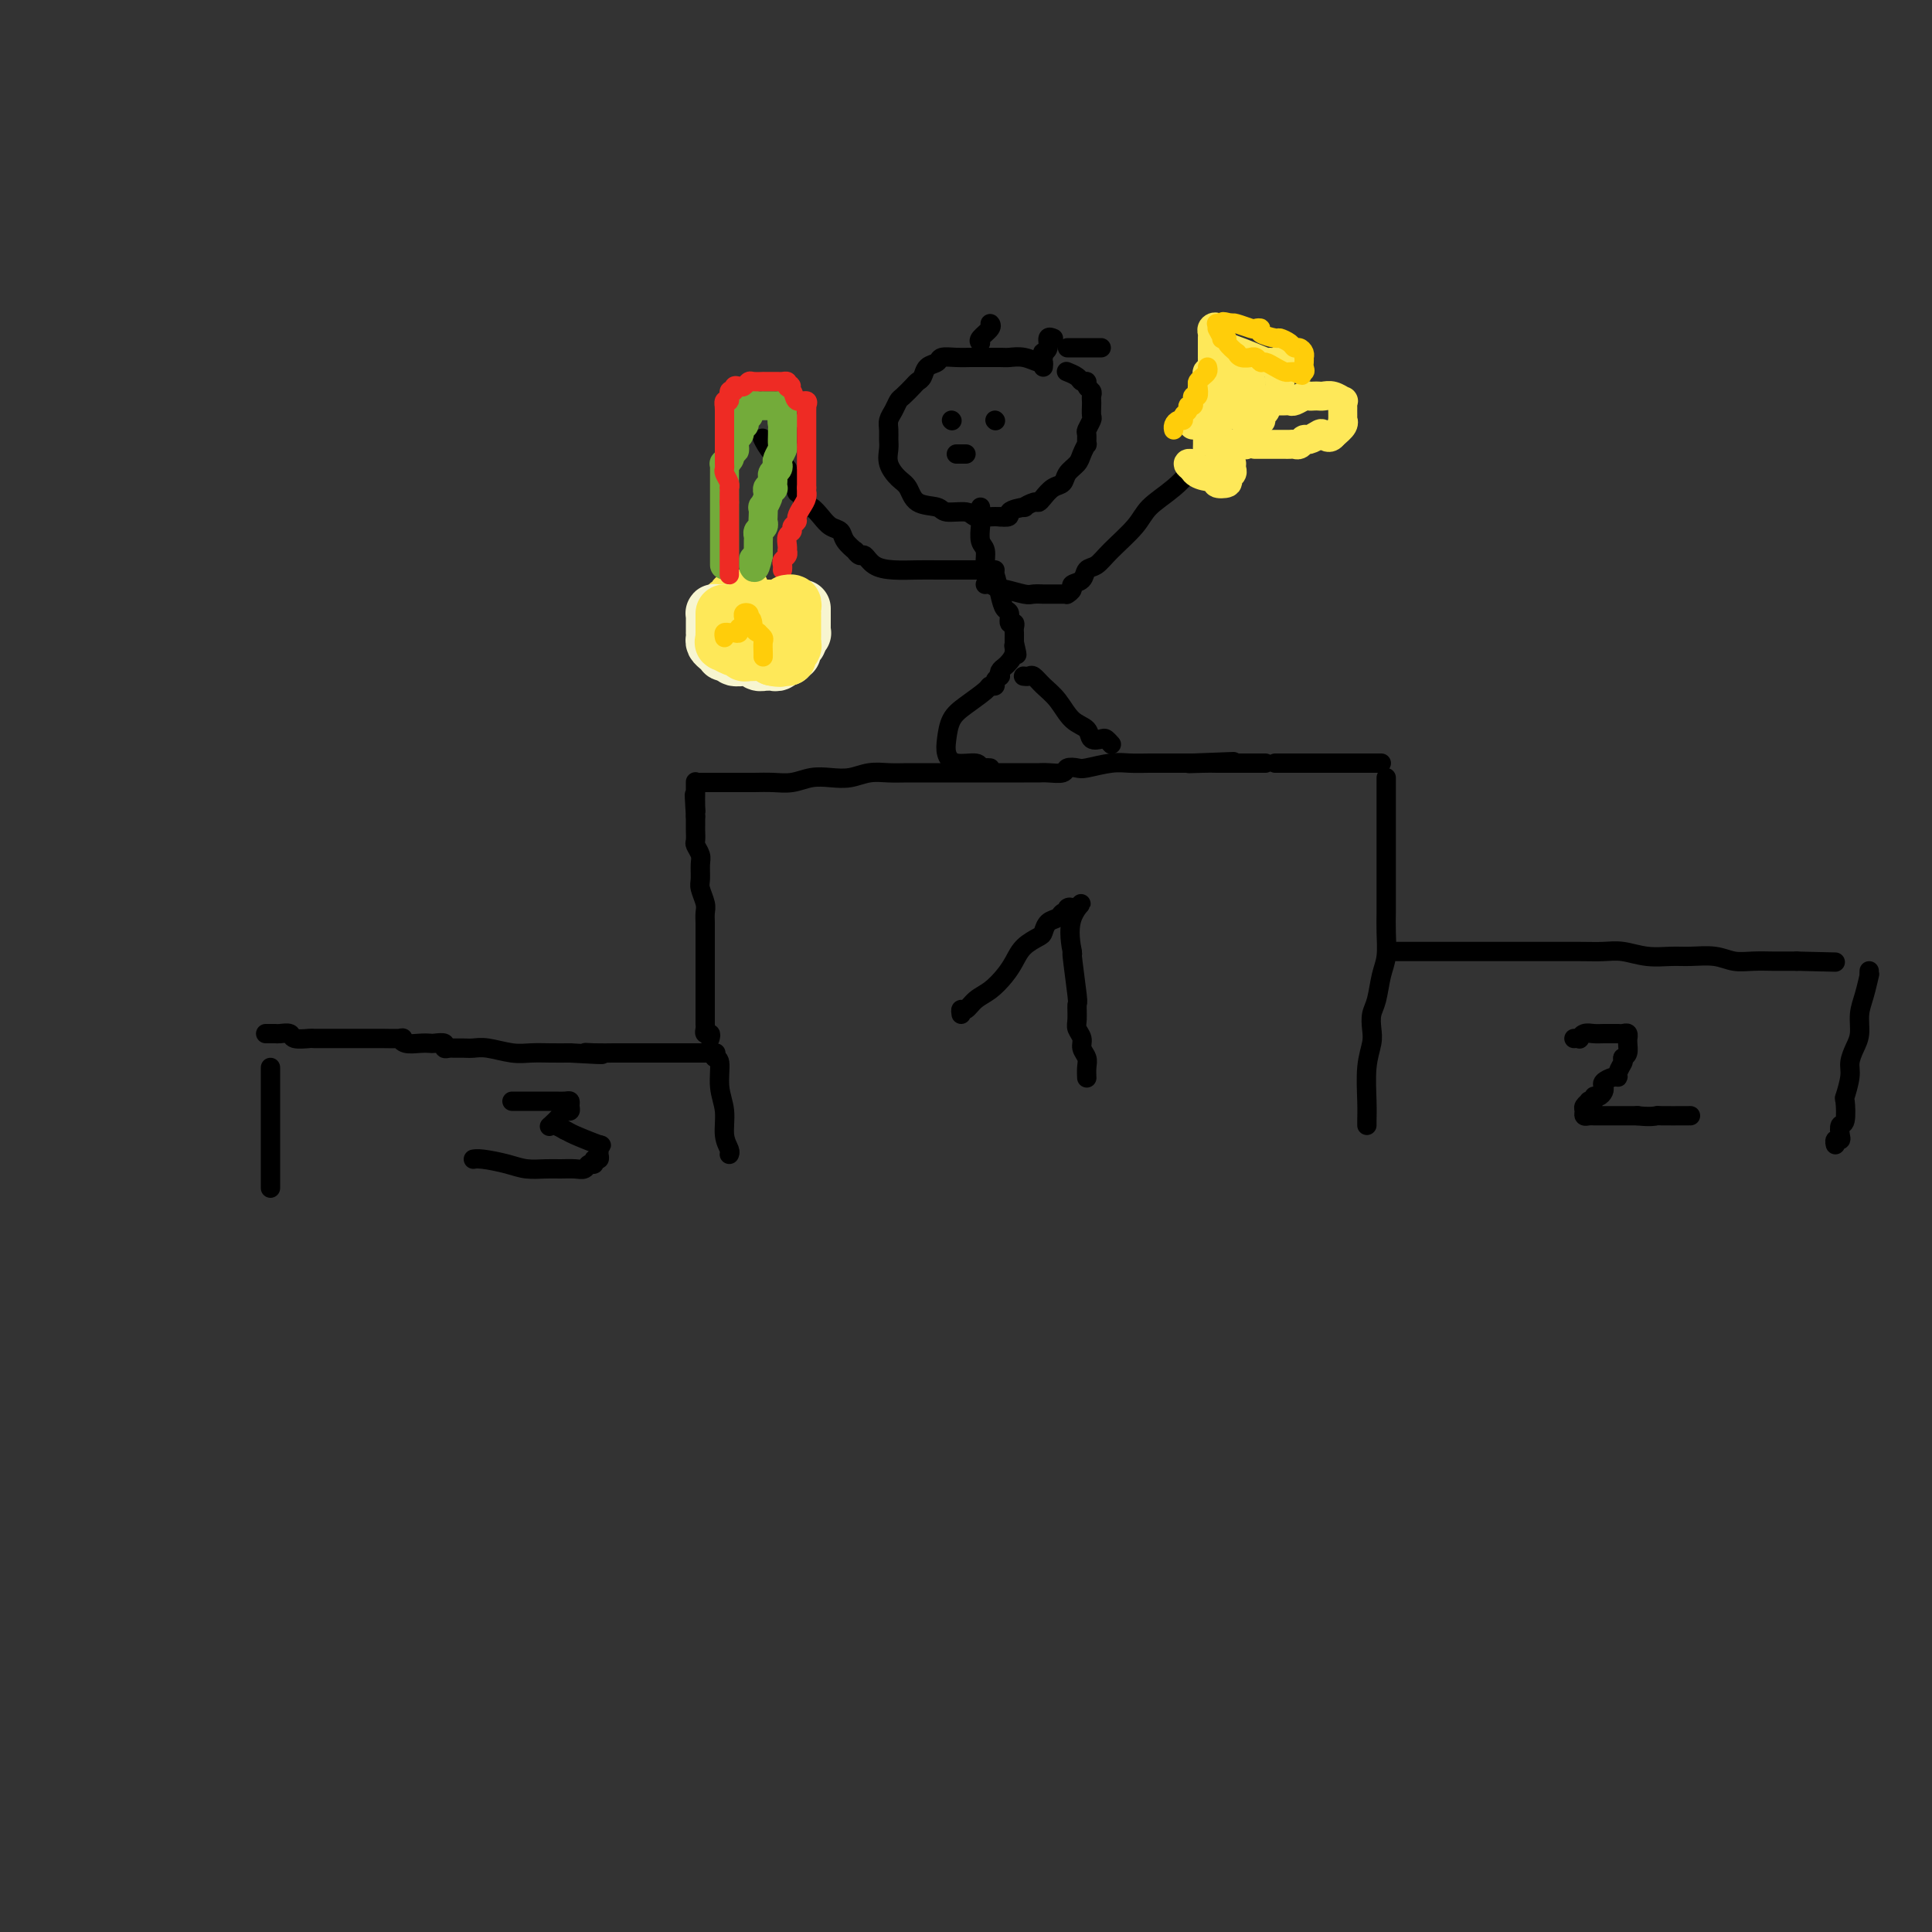 <svg viewBox='0 0 400 400' version='1.1' xmlns='http://www.w3.org/2000/svg' xmlns:xlink='http://www.w3.org/1999/xlink'><rect x="0" y="0" width="400" height="400" fill="#333333" stroke="none"/><g fill='none' stroke='rgb(0,0,0)' stroke-width='4' stroke-linecap='round' stroke-linejoin='round'><path d='M56,221c0.000,0.312 0.000,0.624 0,1c0.000,0.376 0.000,0.815 0,1c0.000,0.185 0.000,0.114 0,1c-0.000,0.886 0.000,2.727 0,4c0.000,1.273 -0.000,1.976 0,4c0.000,2.024 0.000,5.368 0,7c0.000,1.632 0.000,1.551 0,2c0.000,0.449 -0.000,1.427 0,2c0.000,0.573 -0.000,0.741 0,1c0.000,0.259 0.000,0.608 0,1c-0.000,0.392 0.000,0.826 0,1c0.000,0.174 0.000,0.087 0,0'/><path d='M55,214c0.449,-0.001 0.898,-0.001 1,0c0.102,0.001 -0.144,0.004 0,0c0.144,-0.004 0.676,-0.015 1,0c0.324,0.015 0.438,0.057 1,0c0.562,-0.057 1.572,-0.211 2,0c0.428,0.211 0.276,0.789 1,1c0.724,0.211 2.325,0.057 3,0c0.675,-0.057 0.423,-0.015 1,0c0.577,0.015 1.984,0.004 3,0c1.016,-0.004 1.641,-0.001 2,0c0.359,0.001 0.451,0.001 1,0c0.549,-0.001 1.555,-0.001 3,0c1.445,0.001 3.331,0.004 4,0c0.669,-0.004 0.122,-0.015 1,0c0.878,0.015 3.181,0.057 4,0c0.819,-0.057 0.155,-0.211 0,0c-0.155,0.211 0.201,0.788 1,1c0.799,0.212 2.041,0.061 3,0c0.959,-0.061 1.633,-0.030 2,0c0.367,0.030 0.426,0.061 1,0c0.574,-0.061 1.662,-0.212 2,0c0.338,0.212 -0.076,0.789 0,1c0.076,0.211 0.640,0.055 1,0c0.360,-0.055 0.515,-0.011 1,0c0.485,0.011 1.301,-0.011 2,0c0.699,0.011 1.281,0.056 2,0c0.719,-0.056 1.574,-0.211 3,0c1.426,0.211 3.424,0.789 5,1c1.576,0.211 2.732,0.057 4,0c1.268,-0.057 2.648,-0.016 4,0c1.352,0.016 2.676,0.008 4,0'/><path d='M118,218c10.658,0.619 5.803,0.166 4,0c-1.803,-0.166 -0.555,-0.044 1,0c1.555,0.044 3.418,0.012 4,0c0.582,-0.012 -0.118,-0.003 0,0c0.118,0.003 1.054,0.001 2,0c0.946,-0.001 1.903,-0.000 3,0c1.097,0.000 2.335,0.000 3,0c0.665,-0.000 0.756,-0.000 1,0c0.244,0.000 0.642,0.000 1,0c0.358,-0.000 0.676,-0.000 1,0c0.324,0.000 0.654,0.000 1,0c0.346,-0.000 0.707,-0.000 1,0c0.293,0.000 0.517,0.000 1,0c0.483,-0.000 1.226,-0.000 2,0c0.774,0.000 1.579,0.000 2,0c0.421,-0.000 0.460,-0.000 1,0c0.540,0.000 1.583,0.000 2,0c0.417,-0.000 0.209,-0.000 0,0'/><path d='M148,218c-0.122,0.430 -0.244,0.860 0,1c0.244,0.140 0.854,-0.008 1,1c0.146,1.008 -0.171,3.174 0,5c0.171,1.826 0.830,3.313 1,5c0.170,1.687 -0.150,3.576 0,5c0.150,1.424 0.771,2.383 1,3c0.229,0.617 0.065,0.890 0,1c-0.065,0.110 -0.033,0.055 0,0'/><path d='M147,215c0.113,-0.447 0.226,-0.895 0,-1c-0.226,-0.105 -0.793,0.131 -1,0c-0.207,-0.131 -0.056,-0.630 0,-1c0.056,-0.370 0.015,-0.612 0,-1c-0.015,-0.388 -0.004,-0.923 0,-1c0.004,-0.077 0.001,0.305 0,0c-0.001,-0.305 -0.000,-1.298 0,-2c0.000,-0.702 0.000,-1.113 0,-2c-0.000,-0.887 -0.000,-2.251 0,-3c0.000,-0.749 0.000,-0.882 0,-2c-0.000,-1.118 -0.000,-3.220 0,-4c0.000,-0.780 0.001,-0.238 0,-1c-0.001,-0.762 -0.004,-2.827 0,-4c0.004,-1.173 0.015,-1.454 0,-2c-0.015,-0.546 -0.057,-1.357 0,-2c0.057,-0.643 0.212,-1.116 0,-2c-0.212,-0.884 -0.793,-2.177 -1,-3c-0.207,-0.823 -0.041,-1.175 0,-2c0.041,-0.825 -0.041,-2.123 0,-3c0.041,-0.877 0.207,-1.333 0,-2c-0.207,-0.667 -0.788,-1.543 -1,-2c-0.212,-0.457 -0.057,-0.494 0,-1c0.057,-0.506 0.015,-1.483 0,-2c-0.015,-0.517 -0.004,-0.576 0,-1c0.004,-0.424 0.002,-1.212 0,-2'/><path d='M144,169c-0.464,-7.609 -0.124,-3.633 0,-2c0.124,1.633 0.033,0.921 0,0c-0.033,-0.921 -0.009,-2.051 0,-3c0.009,-0.949 0.002,-1.717 0,-2c-0.002,-0.283 -0.001,-0.081 0,0c0.001,0.081 0.000,0.040 0,0'/><path d='M145,162c-0.040,0.000 -0.079,0.000 0,0c0.079,-0.000 0.278,-0.000 1,0c0.722,0.000 1.967,0.001 3,0c1.033,-0.001 1.854,-0.004 3,0c1.146,0.004 2.616,0.015 4,0c1.384,-0.015 2.680,-0.056 4,0c1.320,0.056 2.663,0.207 4,0c1.337,-0.207 2.668,-0.774 4,-1c1.332,-0.226 2.665,-0.113 4,0c1.335,0.113 2.674,0.226 4,0c1.326,-0.226 2.640,-0.793 4,-1c1.360,-0.207 2.765,-0.056 4,0c1.235,0.056 2.299,0.015 4,0c1.701,-0.015 4.037,-0.004 6,0c1.963,0.004 3.551,0.001 5,0c1.449,-0.001 2.757,-0.001 4,0c1.243,0.001 2.421,0.001 4,0c1.579,-0.001 3.560,-0.004 5,0c1.440,0.004 2.340,0.015 3,0c0.660,-0.015 1.080,-0.056 2,0c0.920,0.056 2.339,0.207 3,0c0.661,-0.207 0.563,-0.774 1,-1c0.437,-0.226 1.407,-0.113 2,0c0.593,0.113 0.809,0.226 2,0c1.191,-0.226 3.358,-0.793 5,-1c1.642,-0.207 2.759,-0.056 4,0c1.241,0.056 2.606,0.015 4,0c1.394,-0.015 2.817,-0.004 4,0c1.183,0.004 2.126,0.001 3,0c0.874,-0.001 1.678,-0.000 2,0c0.322,0.000 0.161,0.000 0,0'/><path d='M247,158c15.978,-0.619 4.922,-0.166 1,0c-3.922,0.166 -0.709,0.044 1,0c1.709,-0.044 1.915,-0.012 2,0c0.085,0.012 0.050,0.003 1,0c0.950,-0.003 2.885,-0.001 4,0c1.115,0.001 1.409,0.000 2,0c0.591,-0.000 1.478,-0.000 2,0c0.522,0.000 0.679,0.000 1,0c0.321,-0.000 0.806,-0.000 1,0c0.194,0.000 0.097,0.000 0,0'/><path d='M287,161c0.000,0.383 0.000,0.767 0,1c-0.000,0.233 -0.000,0.317 0,1c0.000,0.683 0.000,1.965 0,3c-0.000,1.035 -0.000,1.824 0,3c0.000,1.176 0.000,2.740 0,4c-0.000,1.260 -0.000,2.215 0,4c0.000,1.785 0.001,4.399 0,6c-0.001,1.601 -0.003,2.187 0,3c0.003,0.813 0.012,1.852 0,3c-0.012,1.148 -0.045,2.404 0,4c0.045,1.596 0.170,3.533 0,5c-0.170,1.467 -0.633,2.464 -1,4c-0.367,1.536 -0.638,3.612 -1,5c-0.362,1.388 -0.815,2.090 -1,3c-0.185,0.910 -0.102,2.030 0,3c0.102,0.970 0.224,1.791 0,3c-0.224,1.209 -0.792,2.807 -1,5c-0.208,2.193 -0.056,4.979 0,7c0.056,2.021 0.015,3.275 0,4c-0.015,0.725 -0.004,0.921 0,1c0.004,0.079 0.002,0.039 0,0'/><path d='M289,197c0.239,-0.000 0.478,-0.000 1,0c0.522,0.000 1.328,0.000 2,0c0.672,-0.000 1.208,-0.000 2,0c0.792,0.000 1.838,0.000 3,0c1.162,-0.000 2.440,-0.000 4,0c1.560,0.000 3.400,0.000 5,0c1.600,-0.000 2.959,-0.000 4,0c1.041,0.000 1.766,0.000 3,0c1.234,-0.000 2.979,-0.001 4,0c1.021,0.001 1.318,0.004 3,0c1.682,-0.004 4.750,-0.015 7,0c2.250,0.015 3.682,0.057 5,0c1.318,-0.057 2.523,-0.212 4,0c1.477,0.212 3.227,0.793 5,1c1.773,0.207 3.569,0.041 5,0c1.431,-0.041 2.498,0.041 4,0c1.502,-0.041 3.438,-0.207 5,0c1.562,0.207 2.751,0.788 4,1c1.249,0.212 2.559,0.057 4,0c1.441,-0.057 3.013,-0.015 4,0c0.987,0.015 1.388,0.004 2,0c0.612,-0.004 1.434,-0.001 2,0c0.566,0.001 0.876,0.000 1,0c0.124,-0.000 0.062,-0.000 0,0'/><path d='M372,199c13.833,0.333 6.917,0.167 0,0'/><path d='M387,201c-0.022,0.519 -0.044,1.038 0,1c0.044,-0.038 0.153,-0.632 0,0c-0.153,0.632 -0.567,2.490 -1,4c-0.433,1.510 -0.886,2.671 -1,4c-0.114,1.329 0.109,2.826 0,4c-0.109,1.174 -0.551,2.023 -1,3c-0.449,0.977 -0.904,2.080 -1,3c-0.096,0.920 0.167,1.656 0,3c-0.167,1.344 -0.763,3.295 -1,4c-0.237,0.705 -0.115,0.165 0,1c0.115,0.835 0.223,3.046 0,4c-0.223,0.954 -0.778,0.652 -1,1c-0.222,0.348 -0.112,1.347 0,2c0.112,0.653 0.226,0.958 0,1c-0.226,0.042 -0.792,-0.181 -1,0c-0.208,0.181 -0.060,0.766 0,1c0.060,0.234 0.030,0.117 0,0'/><path d='M199,210c-0.071,-0.472 -0.143,-0.945 0,-1c0.143,-0.055 0.500,0.306 1,0c0.500,-0.306 1.144,-1.279 2,-2c0.856,-0.721 1.924,-1.191 3,-2c1.076,-0.809 2.158,-1.956 3,-3c0.842,-1.044 1.443,-1.985 2,-3c0.557,-1.015 1.070,-2.103 2,-3c0.930,-0.897 2.276,-1.603 3,-2c0.724,-0.397 0.825,-0.485 1,-1c0.175,-0.515 0.426,-1.458 1,-2c0.574,-0.542 1.473,-0.685 2,-1c0.527,-0.315 0.681,-0.803 1,-1c0.319,-0.197 0.804,-0.102 1,0c0.196,0.102 0.104,0.213 0,0c-0.104,-0.213 -0.220,-0.750 0,-1c0.220,-0.250 0.777,-0.214 1,0c0.223,0.214 0.111,0.607 0,1'/><path d='M222,189c3.554,-3.464 0.938,-1.624 0,1c-0.938,2.624 -0.199,6.033 0,7c0.199,0.967 -0.144,-0.509 0,1c0.144,1.509 0.775,6.004 1,8c0.225,1.996 0.045,1.493 0,2c-0.045,0.507 0.044,2.023 0,3c-0.044,0.977 -0.222,1.416 0,2c0.222,0.584 0.844,1.313 1,2c0.156,0.687 -0.154,1.333 0,2c0.154,0.667 0.773,1.354 1,2c0.227,0.646 0.061,1.251 0,2c-0.061,0.749 -0.017,1.643 0,2c0.017,0.357 0.009,0.179 0,0'/><path d='M326,215c-0.118,0.008 -0.236,0.016 0,0c0.236,-0.016 0.825,-0.057 1,0c0.175,0.057 -0.066,0.211 0,0c0.066,-0.211 0.437,-0.789 1,-1c0.563,-0.211 1.316,-0.056 2,0c0.684,0.056 1.297,0.014 2,0c0.703,-0.014 1.495,0.000 2,0c0.505,-0.000 0.724,-0.015 1,0c0.276,0.015 0.610,0.058 1,0c0.390,-0.058 0.837,-0.219 1,0c0.163,0.219 0.041,0.818 0,1c-0.041,0.182 -0.001,-0.054 0,0c0.001,0.054 -0.038,0.399 0,1c0.038,0.601 0.154,1.457 0,2c-0.154,0.543 -0.577,0.771 -1,1'/><path d='M336,219c-0.092,0.896 0.178,0.635 0,1c-0.178,0.365 -0.804,1.355 -1,2c-0.196,0.645 0.039,0.946 0,1c-0.039,0.054 -0.353,-0.139 -1,0c-0.647,0.139 -1.627,0.611 -2,1c-0.373,0.389 -0.137,0.696 0,1c0.137,0.304 0.176,0.603 0,1c-0.176,0.397 -0.568,0.890 -1,1c-0.432,0.110 -0.904,-0.164 -1,0c-0.096,0.164 0.185,0.765 0,1c-0.185,0.235 -0.835,0.105 -1,0c-0.165,-0.105 0.155,-0.186 0,0c-0.155,0.186 -0.784,0.638 -1,1c-0.216,0.362 -0.017,0.633 0,1c0.017,0.367 -0.147,0.830 0,1c0.147,0.170 0.607,0.045 1,0c0.393,-0.045 0.720,-0.012 1,0c0.280,0.012 0.514,0.003 1,0c0.486,-0.003 1.223,-0.001 2,0c0.777,0.001 1.594,0.000 2,0c0.406,-0.000 0.402,-0.000 1,0c0.598,0.000 1.799,0.000 3,0'/><path d='M339,231c2.624,0.309 3.684,0.083 4,0c0.316,-0.083 -0.111,-0.022 1,0c1.111,0.022 3.762,0.006 5,0c1.238,-0.006 1.064,-0.002 1,0c-0.064,0.002 -0.018,0.000 0,0c0.018,-0.000 0.009,-0.000 0,0'/><path d='M106,228c0.349,-0.000 0.698,-0.000 1,0c0.302,0.000 0.557,0.000 1,0c0.443,-0.000 1.075,-0.001 2,0c0.925,0.001 2.142,0.003 3,0c0.858,-0.003 1.355,-0.011 2,0c0.645,0.011 1.437,0.041 2,0c0.563,-0.041 0.895,-0.153 1,0c0.105,0.153 -0.018,0.570 0,1c0.018,0.430 0.176,0.872 0,1c-0.176,0.128 -0.686,-0.057 -1,0c-0.314,0.057 -0.432,0.358 -1,1c-0.568,0.642 -1.585,1.626 -2,2c-0.415,0.374 -0.227,0.139 0,0c0.227,-0.139 0.493,-0.183 1,0c0.507,0.183 1.253,0.591 2,1'/><path d='M117,234c0.614,0.256 0.647,0.397 2,1c1.353,0.603 4.024,1.668 5,2c0.976,0.332 0.258,-0.070 0,0c-0.258,0.070 -0.054,0.611 0,1c0.054,0.389 -0.041,0.625 0,1c0.041,0.375 0.219,0.889 0,1c-0.219,0.111 -0.834,-0.180 -1,0c-0.166,0.180 0.118,0.833 0,1c-0.118,0.167 -0.638,-0.152 -1,0c-0.362,0.152 -0.564,0.773 -1,1c-0.436,0.227 -1.104,0.058 -2,0c-0.896,-0.058 -2.018,-0.005 -3,0c-0.982,0.005 -1.822,-0.037 -3,0c-1.178,0.037 -2.694,0.154 -4,0c-1.306,-0.154 -2.402,-0.577 -4,-1c-1.598,-0.423 -3.700,-0.845 -5,-1c-1.300,-0.155 -1.800,-0.044 -2,0c-0.200,0.044 -0.100,0.022 0,0'/><path d='M216,76c0.044,-0.453 0.089,-0.906 0,-1c-0.089,-0.094 -0.311,0.171 -1,0c-0.689,-0.171 -1.847,-0.778 -3,-1c-1.153,-0.222 -2.303,-0.059 -3,0c-0.697,0.059 -0.940,0.015 -2,0c-1.060,-0.015 -2.937,-0.001 -4,0c-1.063,0.001 -1.311,-0.012 -2,0c-0.689,0.012 -1.820,0.048 -3,0c-1.180,-0.048 -2.411,-0.181 -3,0c-0.589,0.181 -0.538,0.677 -1,1c-0.462,0.323 -1.437,0.472 -2,1c-0.563,0.528 -0.714,1.436 -1,2c-0.286,0.564 -0.706,0.784 -1,1c-0.294,0.216 -0.461,0.428 -1,1c-0.539,0.572 -1.451,1.504 -2,2c-0.549,0.496 -0.736,0.556 -1,1c-0.264,0.444 -0.606,1.273 -1,2c-0.394,0.727 -0.839,1.352 -1,2c-0.161,0.648 -0.037,1.318 0,2c0.037,0.682 -0.012,1.375 0,2c0.012,0.625 0.084,1.183 0,2c-0.084,0.817 -0.324,1.892 0,3c0.324,1.108 1.211,2.248 2,3c0.789,0.752 1.479,1.115 2,2c0.521,0.885 0.873,2.294 2,3c1.127,0.706 3.030,0.711 4,1c0.970,0.289 1.009,0.862 2,1c0.991,0.138 2.936,-0.159 4,0c1.064,0.159 1.248,0.774 2,1c0.752,0.226 2.072,0.065 3,0c0.928,-0.065 1.464,-0.032 2,0'/><path d='M207,107c2.893,0.303 1.626,-0.440 2,-1c0.374,-0.560 2.390,-0.937 3,-1c0.610,-0.063 -0.185,0.186 0,0c0.185,-0.186 1.349,-0.809 2,-1c0.651,-0.191 0.789,0.048 1,0c0.211,-0.048 0.494,-0.383 1,-1c0.506,-0.617 1.235,-1.516 2,-2c0.765,-0.484 1.568,-0.555 2,-1c0.432,-0.445 0.494,-1.266 1,-2c0.506,-0.734 1.456,-1.381 2,-2c0.544,-0.619 0.681,-1.211 1,-2c0.319,-0.789 0.821,-1.773 1,-2c0.179,-0.227 0.034,0.305 0,0c-0.034,-0.305 0.043,-1.448 0,-2c-0.043,-0.552 -0.208,-0.515 0,-1c0.208,-0.485 0.787,-1.492 1,-2c0.213,-0.508 0.058,-0.517 0,-1c-0.058,-0.483 -0.020,-1.438 0,-2c0.020,-0.562 0.020,-0.729 0,-1c-0.020,-0.271 -0.061,-0.646 0,-1c0.061,-0.354 0.225,-0.686 0,-1c-0.225,-0.314 -0.838,-0.610 -1,-1c-0.162,-0.390 0.128,-0.875 0,-1c-0.128,-0.125 -0.673,0.111 -1,0c-0.327,-0.111 -0.434,-0.568 -1,-1c-0.566,-0.432 -1.590,-0.838 -2,-1c-0.410,-0.162 -0.205,-0.081 0,0'/><path d='M197,87c0.000,0.000 0.100,0.100 0.1,0.1'/><path d='M206,87c0.000,0.000 0.100,0.100 0.1,0.1'/><path d='M198,94c0.311,0.000 0.622,0.000 1,0c0.378,0.000 0.822,0.000 1,0c0.178,0.000 0.089,0.000 0,0'/><path d='M203,105c0.002,0.205 0.005,0.410 0,1c-0.005,0.590 -0.016,1.566 0,2c0.016,0.434 0.060,0.326 0,1c-0.060,0.674 -0.223,2.128 0,3c0.223,0.872 0.833,1.160 1,2c0.167,0.840 -0.110,2.232 0,3c0.110,0.768 0.608,0.911 1,1c0.392,0.089 0.678,0.123 1,1c0.322,0.877 0.678,2.598 1,4c0.322,1.402 0.608,2.484 1,3c0.392,0.516 0.890,0.467 1,1c0.110,0.533 -0.167,1.648 0,2c0.167,0.352 0.777,-0.060 1,0c0.223,0.060 0.060,0.594 0,1c-0.060,0.406 -0.016,0.686 0,1c0.016,0.314 0.005,0.661 0,1c-0.005,0.339 -0.002,0.669 0,1'/><path d='M210,133c1.070,4.526 0.244,1.842 0,1c-0.244,-0.842 0.092,0.156 0,1c-0.092,0.844 -0.612,1.532 -1,2c-0.388,0.468 -0.644,0.717 -1,1c-0.356,0.283 -0.812,0.602 -1,1c-0.188,0.398 -0.106,0.877 0,1c0.106,0.123 0.238,-0.109 0,0c-0.238,0.109 -0.847,0.560 -1,1c-0.153,0.440 0.148,0.868 0,1c-0.148,0.132 -0.747,-0.033 -1,0c-0.253,0.033 -0.160,0.263 -1,1c-0.840,0.737 -2.614,1.981 -4,3c-1.386,1.019 -2.385,1.813 -3,3c-0.615,1.187 -0.845,2.767 -1,4c-0.155,1.233 -0.235,2.120 0,3c0.235,0.880 0.785,1.752 2,2c1.215,0.248 3.096,-0.130 4,0c0.904,0.130 0.830,0.767 1,1c0.170,0.233 0.584,0.063 1,0c0.416,-0.063 0.833,-0.018 1,0c0.167,0.018 0.083,0.009 0,0'/><path d='M212,140c-0.094,-0.012 -0.188,-0.024 0,0c0.188,0.024 0.658,0.083 1,0c0.342,-0.083 0.558,-0.308 1,0c0.442,0.308 1.112,1.148 2,2c0.888,0.852 1.996,1.717 3,3c1.004,1.283 1.904,2.984 3,4c1.096,1.016 2.388,1.348 3,2c0.612,0.652 0.542,1.625 1,2c0.458,0.375 1.442,0.152 2,0c0.558,-0.152 0.689,-0.233 1,0c0.311,0.233 0.803,0.781 1,1c0.197,0.219 0.098,0.110 0,0'/><path d='M204,121c0.197,-0.121 0.394,-0.243 1,0c0.606,0.243 1.620,0.850 2,1c0.380,0.150 0.125,-0.156 1,0c0.875,0.156 2.878,0.774 4,1c1.122,0.226 1.361,0.061 2,0c0.639,-0.061 1.677,-0.016 2,0c0.323,0.016 -0.068,0.004 0,0c0.068,-0.004 0.596,-0.001 1,0c0.404,0.001 0.683,0.000 1,0c0.317,-0.000 0.672,0.001 1,0c0.328,-0.001 0.628,-0.003 1,0c0.372,0.003 0.816,0.012 1,0c0.184,-0.012 0.109,-0.043 0,0c-0.109,0.043 -0.251,0.162 0,0c0.251,-0.162 0.896,-0.606 1,-1c0.104,-0.394 -0.333,-0.740 0,-1c0.333,-0.260 1.437,-0.435 2,-1c0.563,-0.565 0.585,-1.519 1,-2c0.415,-0.481 1.222,-0.490 2,-1c0.778,-0.510 1.525,-1.520 3,-3c1.475,-1.480 3.677,-3.430 5,-5c1.323,-1.570 1.767,-2.761 3,-4c1.233,-1.239 3.255,-2.526 5,-4c1.745,-1.474 3.213,-3.135 4,-4c0.787,-0.865 0.894,-0.932 1,-1'/><path d='M248,96c4.204,-4.144 1.715,-1.502 1,-1c-0.715,0.502 0.346,-1.134 1,-2c0.654,-0.866 0.901,-0.962 1,-1c0.099,-0.038 0.049,-0.019 0,0'/><path d='M206,118c-0.186,-0.000 -0.373,-0.000 -1,0c-0.627,0.000 -1.695,0.000 -2,0c-0.305,-0.000 0.151,-0.000 0,0c-0.151,0.000 -0.910,0.000 -2,0c-1.090,-0.000 -2.509,-0.000 -3,0c-0.491,0.000 -0.052,0.000 0,0c0.052,-0.000 -0.283,-0.002 -1,0c-0.717,0.002 -1.817,0.007 -3,0c-1.183,-0.007 -2.449,-0.025 -4,0c-1.551,0.025 -3.387,0.094 -5,0c-1.613,-0.094 -3.005,-0.349 -4,-1c-0.995,-0.651 -1.594,-1.697 -2,-2c-0.406,-0.303 -0.619,0.136 -1,0c-0.381,-0.136 -0.931,-0.848 -1,-1c-0.069,-0.152 0.344,0.255 0,0c-0.344,-0.255 -1.444,-1.173 -2,-2c-0.556,-0.827 -0.568,-1.565 -1,-2c-0.432,-0.435 -1.283,-0.568 -2,-1c-0.717,-0.432 -1.302,-1.163 -2,-2c-0.698,-0.837 -1.511,-1.778 -2,-2c-0.489,-0.222 -0.653,0.276 -1,0c-0.347,-0.276 -0.878,-1.327 -1,-2c-0.122,-0.673 0.164,-0.968 0,-1c-0.164,-0.032 -0.779,0.199 -1,0c-0.221,-0.199 -0.049,-0.826 0,-1c0.049,-0.174 -0.025,0.107 0,0c0.025,-0.107 0.150,-0.602 0,-1c-0.150,-0.398 -0.575,-0.699 -1,-1'/><path d='M164,99c-2.707,-3.104 -0.973,-1.863 -1,-2c-0.027,-0.137 -1.815,-1.652 -3,-3c-1.185,-1.348 -1.767,-2.528 -2,-3c-0.233,-0.472 -0.116,-0.236 0,0'/><path d='M203,71c-0.226,-0.226 -0.452,-0.452 0,-1c0.452,-0.548 1.583,-1.417 2,-2c0.417,-0.583 0.119,-0.881 0,-1c-0.119,-0.119 -0.060,-0.060 0,0'/><path d='M216,74c0.033,-0.437 0.065,-0.873 0,-1c-0.065,-0.127 -0.228,0.057 0,0c0.228,-0.057 0.846,-0.355 1,-1c0.154,-0.645 -0.154,-1.637 0,-2c0.154,-0.363 0.772,-0.098 1,0c0.228,0.098 0.065,0.028 0,0c-0.065,-0.028 -0.033,-0.014 0,0'/><path d='M221,72c0.335,0.000 0.671,0.000 1,0c0.329,0.000 0.652,0.000 1,0c0.348,0.000 0.720,0.000 1,0c0.280,0.000 0.467,0.000 1,0c0.533,0.000 1.413,0.000 2,0c0.587,0.000 0.882,0.000 1,0c0.118,0.000 0.059,0.000 0,0'/></g>
<g fill='none' stroke='rgb(254,232,89)' stroke-width='6' stroke-linecap='round' stroke-linejoin='round'><path d='M250,89c-0.081,0.309 -0.162,0.618 0,1c0.162,0.382 0.568,0.838 1,1c0.432,0.162 0.889,0.029 1,0c0.111,-0.029 -0.124,0.045 0,0c0.124,-0.045 0.608,-0.208 1,0c0.392,0.208 0.693,0.788 1,1c0.307,0.212 0.621,0.057 1,0c0.379,-0.057 0.823,-0.016 1,0c0.177,0.016 0.089,0.008 0,0'/><path d='M256,92c1.086,0.439 0.803,0.037 1,0c0.197,-0.037 0.876,0.292 1,0c0.124,-0.292 -0.307,-1.206 0,-2c0.307,-0.794 1.353,-1.468 2,-2c0.647,-0.532 0.894,-0.921 1,-1c0.106,-0.079 0.071,0.151 0,0c-0.071,-0.151 -0.178,-0.685 0,-1c0.178,-0.315 0.640,-0.413 1,-1c0.360,-0.587 0.618,-1.663 1,-2c0.382,-0.337 0.887,0.064 1,0c0.113,-0.064 -0.166,-0.592 0,-1c0.166,-0.408 0.777,-0.697 1,-1c0.223,-0.303 0.059,-0.620 0,-1c-0.059,-0.380 -0.012,-0.823 0,-1c0.012,-0.177 -0.011,-0.089 0,0c0.011,0.089 0.056,0.178 0,0c-0.056,-0.178 -0.214,-0.622 0,-1c0.214,-0.378 0.800,-0.689 1,-1c0.200,-0.311 0.015,-0.622 0,-1c-0.015,-0.378 0.138,-0.822 0,-1c-0.138,-0.178 -0.569,-0.089 -1,0'/><path d='M265,75c0.276,-1.231 0.465,-0.308 0,0c-0.465,0.308 -1.585,0.002 -2,0c-0.415,-0.002 -0.125,0.301 -1,0c-0.875,-0.301 -2.914,-1.204 -5,-2c-2.086,-0.796 -4.219,-1.484 -5,-2c-0.781,-0.516 -0.209,-0.859 0,-1c0.209,-0.141 0.056,-0.079 0,0c-0.056,0.079 -0.015,0.175 0,0c0.015,-0.175 0.004,-0.621 0,-1c-0.004,-0.379 -0.002,-0.689 0,-1'/><path d='M252,68c-0.226,-0.515 -0.793,-0.302 -1,0c-0.207,0.302 -0.056,0.693 0,1c0.056,0.307 0.015,0.530 0,1c-0.015,0.470 -0.004,1.186 0,2c0.004,0.814 0.002,1.725 0,2c-0.002,0.275 -0.004,-0.085 0,0c0.004,0.085 0.015,0.614 0,1c-0.015,0.386 -0.057,0.629 0,1c0.057,0.371 0.212,0.869 0,1c-0.212,0.131 -0.793,-0.106 -1,0c-0.207,0.106 -0.041,0.553 0,1c0.041,0.447 -0.042,0.893 0,1c0.042,0.107 0.208,-0.125 0,0c-0.208,0.125 -0.792,0.607 -1,1c-0.208,0.393 -0.042,0.697 0,1c0.042,0.303 -0.042,0.606 0,1c0.042,0.394 0.210,0.879 0,1c-0.210,0.121 -0.797,-0.122 -1,0c-0.203,0.122 -0.024,0.610 0,1c0.024,0.390 -0.109,0.682 0,1c0.109,0.318 0.460,0.662 1,1c0.540,0.338 1.270,0.669 2,1'/><path d='M251,87c0.707,0.456 0.974,0.094 1,0c0.026,-0.094 -0.189,0.078 0,0c0.189,-0.078 0.782,-0.406 1,-1c0.218,-0.594 0.063,-1.453 0,-2c-0.063,-0.547 -0.032,-0.781 0,-1c0.032,-0.219 0.065,-0.422 0,-1c-0.065,-0.578 -0.229,-1.531 0,-2c0.229,-0.469 0.850,-0.454 1,-1c0.150,-0.546 -0.170,-1.653 0,-2c0.170,-0.347 0.830,0.067 1,0c0.170,-0.067 -0.151,-0.615 0,-1c0.151,-0.385 0.772,-0.609 1,0c0.228,0.609 0.061,2.049 0,3c-0.061,0.951 -0.016,1.412 0,2c0.016,0.588 0.004,1.302 0,2c-0.004,0.698 -0.001,1.380 0,2c0.001,0.620 0.000,1.177 0,1c-0.000,-0.177 -0.000,-1.089 0,-2'/><path d='M256,84c0.322,0.827 0.129,-0.606 0,-1c-0.129,-0.394 -0.192,0.251 0,0c0.192,-0.251 0.640,-1.399 1,-2c0.360,-0.601 0.632,-0.655 1,-1c0.368,-0.345 0.831,-0.982 1,-1c0.169,-0.018 0.045,0.583 0,1c-0.045,0.417 -0.012,0.651 0,1c0.012,0.349 0.003,0.814 0,1c-0.003,0.186 -0.002,0.093 0,0'/><path d='M248,86c-0.423,-0.121 -0.845,-0.242 -1,0c-0.155,0.242 -0.041,0.848 0,1c0.041,0.152 0.011,-0.152 0,0c-0.011,0.152 -0.003,0.758 0,1c0.003,0.242 0.002,0.121 0,0'/><path d='M250,88c-0.000,0.335 -0.000,0.670 0,1c0.000,0.330 0.001,0.656 0,1c-0.001,0.344 -0.003,0.705 0,1c0.003,0.295 0.012,0.524 0,1c-0.012,0.476 -0.046,1.199 0,2c0.046,0.801 0.171,1.679 0,2c-0.171,0.321 -0.639,0.085 -1,0c-0.361,-0.085 -0.616,-0.020 -1,0c-0.384,0.020 -0.897,-0.005 -1,0c-0.103,0.005 0.203,0.040 0,0c-0.203,-0.040 -0.915,-0.154 -1,0c-0.085,0.154 0.458,0.577 1,1'/><path d='M247,97c0.702,1.788 3.957,1.758 5,2c1.043,0.242 -0.127,0.756 0,1c0.127,0.244 1.551,0.219 2,0c0.449,-0.219 -0.076,-0.633 0,-1c0.076,-0.367 0.752,-0.686 1,-1c0.248,-0.314 0.067,-0.623 0,-1c-0.067,-0.377 -0.019,-0.822 0,-1c0.019,-0.178 0.010,-0.089 0,0'/><path d='M265,83c0.325,0.008 0.650,0.016 1,0c0.350,-0.016 0.724,-0.057 1,0c0.276,0.057 0.455,0.211 1,0c0.545,-0.211 1.455,-0.788 2,-1c0.545,-0.212 0.726,-0.058 1,0c0.274,0.058 0.641,0.019 1,0c0.359,-0.019 0.709,-0.020 1,0c0.291,0.020 0.523,0.061 1,0c0.477,-0.061 1.200,-0.225 2,0c0.800,0.225 1.679,0.839 2,1c0.321,0.161 0.086,-0.129 0,0c-0.086,0.129 -0.021,0.678 0,1c0.021,0.322 0.000,0.418 0,1c-0.000,0.582 0.021,1.651 0,2c-0.021,0.349 -0.082,-0.021 0,0c0.082,0.021 0.309,0.435 0,1c-0.309,0.565 -1.155,1.283 -2,2'/><path d='M276,90c-0.731,1.100 -1.558,0.351 -2,0c-0.442,-0.351 -0.500,-0.304 -1,0c-0.500,0.304 -1.444,0.866 -2,1c-0.556,0.134 -0.726,-0.160 -1,0c-0.274,0.160 -0.654,0.775 -1,1c-0.346,0.225 -0.659,0.060 -1,0c-0.341,-0.060 -0.712,-0.016 -1,0c-0.288,0.016 -0.494,0.004 -1,0c-0.506,-0.004 -1.311,-0.001 -2,0c-0.689,0.001 -1.262,0.000 -2,0c-0.738,-0.000 -1.639,-0.000 -2,0c-0.361,0.000 -0.180,0.000 0,0'/><path d='M156,121c-0.354,-0.006 -0.708,-0.012 -1,0c-0.292,0.012 -0.522,0.042 -1,0c-0.478,-0.042 -1.203,-0.156 -2,0c-0.797,0.156 -1.667,0.584 -2,1c-0.333,0.416 -0.128,0.822 0,1c0.128,0.178 0.178,0.128 0,0c-0.178,-0.128 -0.584,-0.332 -1,0c-0.416,0.332 -0.843,1.202 -1,2c-0.157,0.798 -0.043,1.524 0,2c0.043,0.476 0.014,0.701 0,1c-0.014,0.299 -0.014,0.672 0,1c0.014,0.328 0.041,0.610 0,1c-0.041,0.390 -0.151,0.888 0,1c0.151,0.112 0.565,-0.163 1,0c0.435,0.163 0.893,0.765 1,1c0.107,0.235 -0.136,0.104 0,0c0.136,-0.104 0.652,-0.182 1,0c0.348,0.182 0.528,0.623 1,1c0.472,0.377 1.236,0.688 2,1'/><path d='M154,134c1.123,0.463 0.931,0.121 1,0c0.069,-0.121 0.401,-0.021 1,0c0.599,0.021 1.466,-0.036 2,0c0.534,0.036 0.736,0.167 1,0c0.264,-0.167 0.592,-0.631 1,-1c0.408,-0.369 0.898,-0.641 1,-1c0.102,-0.359 -0.183,-0.803 0,-1c0.183,-0.197 0.834,-0.147 1,0c0.166,0.147 -0.152,0.390 0,0c0.152,-0.390 0.772,-1.414 1,-2c0.228,-0.586 0.062,-0.734 0,-1c-0.062,-0.266 -0.020,-0.649 0,-1c0.020,-0.351 0.017,-0.668 0,-1c-0.017,-0.332 -0.049,-0.677 0,-1c0.049,-0.323 0.180,-0.622 0,-1c-0.180,-0.378 -0.671,-0.833 -1,-1c-0.329,-0.167 -0.496,-0.044 -1,0c-0.504,0.044 -1.344,0.011 -2,0c-0.656,-0.011 -1.128,-0.000 -2,0c-0.872,0.000 -2.142,-0.011 -3,0c-0.858,0.011 -1.302,0.044 -2,0c-0.698,-0.044 -1.651,-0.166 -2,0c-0.349,0.166 -0.095,0.618 0,1c0.095,0.382 0.031,0.694 0,1c-0.031,0.306 -0.030,0.607 0,1c0.030,0.393 0.088,0.879 0,1c-0.088,0.121 -0.323,-0.122 0,0c0.323,0.122 1.202,0.610 2,1c0.798,0.390 1.514,0.683 2,1c0.486,0.317 0.743,0.659 1,1'/><path d='M155,130c0.956,1.071 0.844,0.248 1,0c0.156,-0.248 0.578,0.078 1,0c0.422,-0.078 0.844,-0.559 1,-1c0.156,-0.441 0.044,-0.840 0,-1c-0.044,-0.160 -0.022,-0.080 0,0'/></g>
<g fill='none' stroke='rgb(115,171,58)' stroke-width='6' stroke-linecap='round' stroke-linejoin='round'><path d='M150,117c-0.000,-0.190 -0.000,-0.380 0,-1c0.000,-0.620 0.000,-1.671 0,-2c-0.000,-0.329 -0.000,0.063 0,0c0.000,-0.063 0.000,-0.580 0,-1c-0.000,-0.420 -0.000,-0.741 0,-1c0.000,-0.259 0.000,-0.455 0,-1c-0.000,-0.545 -0.000,-1.438 0,-2c0.000,-0.562 0.000,-0.794 0,-1c-0.000,-0.206 -0.000,-0.387 0,-1c0.000,-0.613 0.000,-1.657 0,-2c-0.000,-0.343 -0.000,0.014 0,0c0.000,-0.014 0.000,-0.399 0,-1c-0.000,-0.601 -0.000,-1.418 0,-2c0.000,-0.582 0.000,-0.930 0,-1c-0.000,-0.070 -0.000,0.136 0,0c0.000,-0.136 0.000,-0.615 0,-1c-0.000,-0.385 -0.001,-0.677 0,-1c0.001,-0.323 0.004,-0.678 0,-1c-0.004,-0.322 -0.015,-0.611 0,-1c0.015,-0.389 0.056,-0.877 0,-1c-0.056,-0.123 -0.207,0.121 0,0c0.207,-0.121 0.774,-0.606 1,-1c0.226,-0.394 0.113,-0.697 0,-1'/><path d='M151,94c0.377,-3.737 0.819,-1.578 1,-1c0.181,0.578 0.100,-0.423 0,-1c-0.100,-0.577 -0.219,-0.728 0,-1c0.219,-0.272 0.777,-0.664 1,-1c0.223,-0.336 0.111,-0.616 0,-1c-0.111,-0.384 -0.222,-0.873 0,-1c0.222,-0.127 0.777,0.107 1,0c0.223,-0.107 0.115,-0.554 0,-1c-0.115,-0.446 -0.239,-0.890 0,-1c0.239,-0.110 0.839,0.114 1,0c0.161,-0.114 -0.116,-0.566 0,-1c0.116,-0.434 0.626,-0.848 1,-1c0.374,-0.152 0.611,-0.040 1,0c0.389,0.040 0.931,0.010 1,0c0.069,-0.010 -0.335,-0.001 0,0c0.335,0.001 1.410,-0.008 2,0c0.590,0.008 0.694,0.033 1,0c0.306,-0.033 0.813,-0.124 1,0c0.187,0.124 0.053,0.464 0,1c-0.053,0.536 -0.027,1.268 0,2'/><path d='M162,87c0.773,0.417 0.207,-0.039 0,0c-0.207,0.039 -0.054,0.573 0,1c0.054,0.427 0.011,0.748 0,1c-0.011,0.252 0.011,0.435 0,1c-0.011,0.565 -0.054,1.513 0,2c0.054,0.487 0.207,0.512 0,1c-0.207,0.488 -0.773,1.440 -1,2c-0.227,0.560 -0.113,0.727 0,1c0.113,0.273 0.226,0.651 0,1c-0.226,0.349 -0.792,0.668 -1,1c-0.208,0.332 -0.060,0.677 0,1c0.060,0.323 0.030,0.626 0,1c-0.030,0.374 -0.060,0.820 0,1c0.060,0.180 0.208,0.095 0,0c-0.208,-0.095 -0.774,-0.199 -1,0c-0.226,0.199 -0.113,0.701 0,1c0.113,0.299 0.226,0.395 0,1c-0.226,0.605 -0.792,1.720 -1,2c-0.208,0.280 -0.060,-0.276 0,0c0.060,0.276 0.030,1.383 0,2c-0.030,0.617 -0.061,0.743 0,1c0.061,0.257 0.212,0.646 0,1c-0.212,0.354 -0.789,0.673 -1,1c-0.211,0.327 -0.057,0.661 0,1c0.057,0.339 0.015,0.682 0,1c-0.015,0.318 -0.004,0.611 0,1c0.004,0.389 0.001,0.874 0,1c-0.001,0.126 -0.000,-0.107 0,0c0.000,0.107 0.000,0.553 0,1'/><path d='M157,115c-1.000,4.500 -1.000,1.750 -1,1c0.000,-0.750 0.000,0.500 0,1c0.000,0.500 0.000,0.250 0,0'/></g>
<g fill='none' stroke='rgb(238,43,36)' stroke-width='4' stroke-linecap='round' stroke-linejoin='round'><path d='M151,119c0.000,-0.449 0.000,-0.899 0,-1c0.000,-0.101 0.000,0.145 0,0c0.000,-0.145 0.000,-0.683 0,-1c0.000,-0.317 -0.000,-0.414 0,-1c0.000,-0.586 0.000,-1.663 0,-2c0.000,-0.337 0.000,0.065 0,0c0.000,-0.065 0.000,-0.596 0,-1c0.000,-0.404 -0.000,-0.682 0,-1c0.000,-0.318 0.000,-0.677 0,-1c0.000,-0.323 0.000,-0.612 0,-1c-0.000,-0.388 0.000,-0.877 0,-1c0.000,-0.123 0.000,0.121 0,0c0.000,-0.121 0.000,-0.606 0,-1c0.000,-0.394 0.000,-0.697 0,-1c0.000,-0.303 0.000,-0.607 0,-1c0.000,-0.393 0.000,-0.875 0,-1c0.000,-0.125 0.000,0.107 0,0c0.000,-0.107 0.000,-0.554 0,-1'/><path d='M151,104c0.000,-2.503 0.001,-1.261 0,-1c-0.001,0.261 -0.004,-0.459 0,-1c0.004,-0.541 0.015,-0.904 0,-1c-0.015,-0.096 -0.057,0.077 0,0c0.057,-0.077 0.211,-0.402 0,-1c-0.211,-0.598 -0.789,-1.470 -1,-2c-0.211,-0.530 -0.057,-0.719 0,-1c0.057,-0.281 0.015,-0.653 0,-1c-0.015,-0.347 -0.004,-0.670 0,-1c0.004,-0.330 0.001,-0.666 0,-1c-0.001,-0.334 -0.000,-0.667 0,-1c0.000,-0.333 0.000,-0.666 0,-1c-0.000,-0.334 -0.000,-0.668 0,-1c0.000,-0.332 0.000,-0.663 0,-1c-0.000,-0.337 -0.000,-0.682 0,-1c0.000,-0.318 0.000,-0.610 0,-1c-0.000,-0.390 -0.000,-0.878 0,-1c0.000,-0.122 0.000,0.121 0,0c-0.000,-0.121 -0.000,-0.606 0,-1c0.000,-0.394 0.000,-0.697 0,-1'/><path d='M150,85c-0.137,-3.096 0.020,-1.336 0,-1c-0.020,0.336 -0.216,-0.751 0,-1c0.216,-0.249 0.846,0.339 1,0c0.154,-0.339 -0.166,-1.607 0,-2c0.166,-0.393 0.818,0.087 1,0c0.182,-0.087 -0.107,-0.741 0,-1c0.107,-0.259 0.611,-0.122 1,0c0.389,0.122 0.664,0.229 1,0c0.336,-0.229 0.734,-0.793 1,-1c0.266,-0.207 0.400,-0.055 1,0c0.600,0.055 1.666,0.015 2,0c0.334,-0.015 -0.066,-0.004 0,0c0.066,0.004 0.596,0.000 1,0c0.404,-0.000 0.683,0.003 1,0c0.317,-0.003 0.673,-0.011 1,0c0.327,0.011 0.627,0.041 1,0c0.373,-0.041 0.821,-0.155 1,0c0.179,0.155 0.090,0.577 0,1'/><path d='M163,80c1.803,-0.182 0.311,-0.136 0,0c-0.311,0.136 0.558,0.361 1,1c0.442,0.639 0.458,1.691 1,2c0.542,0.309 1.609,-0.125 2,0c0.391,0.125 0.105,0.808 0,1c-0.105,0.192 -0.028,-0.107 0,0c0.028,0.107 0.008,0.620 0,1c-0.008,0.380 -0.002,0.627 0,1c0.002,0.373 0.001,0.874 0,1c-0.001,0.126 -0.000,-0.121 0,0c0.000,0.121 0.000,0.611 0,1c-0.000,0.389 -0.000,0.678 0,1c0.000,0.322 0.000,0.678 0,1c-0.000,0.322 -0.000,0.611 0,1c0.000,0.389 0.000,0.877 0,1c-0.000,0.123 -0.000,-0.121 0,0c0.000,0.121 0.000,0.606 0,1c-0.000,0.394 -0.000,0.697 0,1c0.000,0.303 0.000,0.606 0,1c-0.000,0.394 -0.000,0.879 0,1c0.000,0.121 0.000,-0.122 0,0c-0.000,0.122 -0.000,0.610 0,1c0.000,0.390 0.000,0.682 0,1c-0.000,0.318 -0.000,0.663 0,1c0.000,0.337 0.000,0.668 0,1c-0.000,0.332 -0.000,0.666 0,1'/><path d='M167,101c-0.012,2.666 -0.040,1.330 0,1c0.040,-0.330 0.150,0.345 0,1c-0.150,0.655 -0.561,1.289 -1,2c-0.439,0.711 -0.906,1.499 -1,2c-0.094,0.501 0.185,0.715 0,1c-0.185,0.285 -0.834,0.640 -1,1c-0.166,0.360 0.152,0.724 0,1c-0.152,0.276 -0.773,0.466 -1,1c-0.227,0.534 -0.060,1.414 0,2c0.060,0.586 0.012,0.878 0,1c-0.012,0.122 0.011,0.074 0,0c-0.011,-0.074 -0.055,-0.174 0,0c0.055,0.174 0.211,0.621 0,1c-0.211,0.379 -0.789,0.689 -1,1c-0.211,0.311 -0.057,0.622 0,1c0.057,0.378 0.016,0.822 0,1c-0.016,0.178 -0.008,0.089 0,0'/></g>
<g fill='none' stroke='rgb(247,245,208)' stroke-width='12' stroke-linecap='round' stroke-linejoin='round'><path d='M150,127c-0.309,-0.006 -0.619,-0.013 -1,0c-0.381,0.013 -0.834,0.045 -1,0c-0.166,-0.045 -0.044,-0.166 0,0c0.044,0.166 0.012,0.618 0,1c-0.012,0.382 -0.003,0.694 0,1c0.003,0.306 0.000,0.607 0,1c-0.000,0.393 0.003,0.879 0,1c-0.003,0.121 -0.011,-0.121 0,0c0.011,0.121 0.041,0.607 0,1c-0.041,0.393 -0.152,0.694 0,1c0.152,0.306 0.566,0.618 1,1c0.434,0.382 0.886,0.834 1,1c0.114,0.166 -0.110,0.048 0,0c0.110,-0.048 0.555,-0.024 1,0'/><path d='M151,135c0.720,0.403 1.019,-0.089 1,0c-0.019,0.089 -0.356,0.760 0,1c0.356,0.240 1.406,0.050 2,0c0.594,-0.050 0.733,0.039 1,0c0.267,-0.039 0.663,-0.207 1,0c0.337,0.207 0.615,0.787 1,1c0.385,0.213 0.877,0.058 1,0c0.123,-0.058 -0.122,-0.020 0,0c0.122,0.020 0.611,0.020 1,0c0.389,-0.020 0.679,-0.061 1,0c0.321,0.061 0.674,0.222 1,0c0.326,-0.222 0.626,-0.829 1,-1c0.374,-0.171 0.821,0.094 1,0c0.179,-0.094 0.089,-0.547 0,-1'/><path d='M163,135c1.889,0.048 0.610,0.167 0,0c-0.610,-0.167 -0.552,-0.619 0,-1c0.552,-0.381 1.598,-0.690 2,-1c0.402,-0.310 0.160,-0.622 0,-1c-0.160,-0.378 -0.239,-0.822 0,-1c0.239,-0.178 0.796,-0.089 1,0c0.204,0.089 0.055,0.177 0,0c-0.055,-0.177 -0.015,-0.621 0,-1c0.015,-0.379 0.004,-0.694 0,-1c-0.004,-0.306 -0.001,-0.604 0,-1c0.001,-0.396 0.000,-0.890 0,-1c-0.000,-0.110 -0.000,0.163 0,0c0.000,-0.163 0.000,-0.761 0,-1c-0.000,-0.239 -0.000,-0.120 0,0'/></g>
<g fill='none' stroke='rgb(254,232,89)' stroke-width='12' stroke-linecap='round' stroke-linejoin='round'><path d='M152,129c-0.006,0.312 -0.012,0.623 0,1c0.012,0.377 0.041,0.819 0,1c-0.041,0.181 -0.152,0.101 0,0c0.152,-0.101 0.566,-0.223 1,0c0.434,0.223 0.886,0.791 1,1c0.114,0.209 -0.110,0.060 0,0c0.110,-0.060 0.555,-0.030 1,0'/><path d='M155,132c0.646,0.465 0.761,0.128 1,0c0.239,-0.128 0.603,-0.048 1,0c0.397,0.048 0.827,0.065 1,0c0.173,-0.065 0.089,-0.213 0,0c-0.089,0.213 -0.181,0.786 0,1c0.181,0.214 0.637,0.067 1,0c0.363,-0.067 0.633,-0.056 1,0c0.367,0.056 0.830,0.155 1,0c0.170,-0.155 0.045,-0.566 0,-1c-0.045,-0.434 -0.011,-0.890 0,-1c0.011,-0.110 0.000,0.128 0,0c-0.000,-0.128 0.010,-0.622 0,-1c-0.010,-0.378 -0.041,-0.640 0,-1c0.041,-0.360 0.155,-0.817 0,-1c-0.155,-0.183 -0.577,-0.091 -1,0'/><path d='M160,128c-0.317,-1.000 -0.610,-1.000 -1,-1c-0.390,0.000 -0.878,0.000 -1,0c-0.122,-0.000 0.121,-0.000 0,0c-0.121,0.000 -0.606,0.001 -1,0c-0.394,-0.001 -0.698,-0.002 -1,0c-0.302,0.002 -0.603,0.007 -1,0c-0.397,-0.007 -0.891,-0.027 -1,0c-0.109,0.027 0.167,0.102 0,0c-0.167,-0.102 -0.777,-0.381 -1,0c-0.223,0.381 -0.060,1.422 0,2c0.060,0.578 0.016,0.694 0,1c-0.016,0.306 -0.005,0.802 0,1c0.005,0.198 0.002,0.099 0,0'/><path d='M153,131c-0.167,0.667 -0.083,0.333 0,0'/><path d='M150,127c-0.000,0.447 -0.000,0.894 0,1c0.000,0.106 0.000,-0.130 0,0c-0.000,0.130 -0.000,0.626 0,1c0.000,0.374 0.001,0.626 0,1c-0.001,0.374 -0.002,0.870 0,1c0.002,0.130 0.007,-0.105 0,0c-0.007,0.105 -0.027,0.550 0,1c0.027,0.450 0.102,0.904 0,1c-0.102,0.096 -0.382,-0.167 0,0c0.382,0.167 1.426,0.763 2,1c0.574,0.237 0.678,0.116 1,0c0.322,-0.116 0.863,-0.228 1,0c0.137,0.228 -0.129,0.796 0,1c0.129,0.204 0.653,0.044 1,0c0.347,-0.044 0.516,0.027 1,0c0.484,-0.027 1.281,-0.150 2,0c0.719,0.150 1.359,0.575 2,1'/><path d='M160,136c1.935,0.451 1.772,0.079 2,0c0.228,-0.079 0.846,0.134 1,0c0.154,-0.134 -0.155,-0.614 0,-1c0.155,-0.386 0.774,-0.677 1,-1c0.226,-0.323 0.061,-0.678 0,-1c-0.061,-0.322 -0.016,-0.611 0,-1c0.016,-0.389 0.004,-0.877 0,-1c-0.004,-0.123 -0.001,0.121 0,0c0.001,-0.121 0.000,-0.606 0,-1c-0.000,-0.394 -0.000,-0.697 0,-1c0.000,-0.303 0.001,-0.607 0,-1c-0.001,-0.393 -0.004,-0.876 0,-1c0.004,-0.124 0.015,0.110 0,0c-0.015,-0.110 -0.056,-0.566 0,-1c0.056,-0.434 0.207,-0.848 0,-1c-0.207,-0.152 -0.774,-0.044 -1,0c-0.226,0.044 -0.113,0.022 0,0'/></g>
<g fill='none' stroke='rgb(0,0,0)' stroke-width='4' stroke-linecap='round' stroke-linejoin='round'><path d='M264,158c0.479,0.000 0.959,0.000 1,0c0.041,0.000 -0.355,0.000 0,0c0.355,0.000 1.461,0.000 2,0c0.539,0.000 0.512,0.000 1,0c0.488,0.000 1.493,0.000 2,0c0.507,0.000 0.517,0.000 1,0c0.483,0.000 1.439,0.000 2,0c0.561,0.000 0.729,0.000 1,0c0.271,0.000 0.646,0.000 1,0c0.354,0.000 0.686,0.000 1,0c0.314,-0.000 0.609,0.000 1,0c0.391,0.000 0.878,0.000 1,0c0.122,0.000 -0.122,0.000 0,0c0.122,0.000 0.610,0.000 1,0c0.390,0.000 0.682,0.000 1,0c0.318,0.000 0.663,-0.000 1,0c0.337,0.000 0.668,0.000 1,0c0.332,0.000 0.666,-0.000 1,0c0.334,0.000 0.667,0.000 1,0'/><path d='M284,158c3.321,0.000 1.625,0.000 1,0c-0.625,0.000 -0.179,0.000 0,0c0.179,0.000 0.089,0.000 0,0'/></g>
<g fill='none' stroke='rgb(255,205,10)' stroke-width='4' stroke-linecap='round' stroke-linejoin='round'><path d='M150,132c-0.092,-0.425 -0.183,-0.850 0,-1c0.183,-0.150 0.641,-0.025 1,0c0.359,0.025 0.618,-0.049 1,0c0.382,0.049 0.887,0.220 1,0c0.113,-0.220 -0.167,-0.833 0,-1c0.167,-0.167 0.780,0.112 1,0c0.220,-0.112 0.045,-0.616 0,-1c-0.045,-0.384 0.039,-0.649 0,-1c-0.039,-0.351 -0.203,-0.787 0,-1c0.203,-0.213 0.772,-0.204 1,0c0.228,0.204 0.114,0.602 0,1'/><path d='M155,128c0.935,-0.230 0.772,1.194 1,2c0.228,0.806 0.846,0.993 1,1c0.154,0.007 -0.155,-0.166 0,0c0.155,0.166 0.774,0.672 1,1c0.226,0.328 0.061,0.480 0,1c-0.061,0.520 -0.016,1.409 0,2c0.016,0.591 0.005,0.883 0,1c-0.005,0.117 -0.002,0.058 0,0'/><path d='M252,68c0.457,0.842 0.915,1.683 1,2c0.085,0.317 -0.202,0.108 0,0c0.202,-0.108 0.893,-0.116 1,0c0.107,0.116 -0.370,0.357 0,1c0.370,0.643 1.587,1.689 2,2c0.413,0.311 0.023,-0.114 0,0c-0.023,0.114 0.323,0.767 1,1c0.677,0.233 1.686,0.048 2,0c0.314,-0.048 -0.068,0.043 0,0c0.068,-0.043 0.585,-0.218 1,0c0.415,0.218 0.727,0.829 1,1c0.273,0.171 0.507,-0.098 1,0c0.493,0.098 1.246,0.562 2,1c0.754,0.438 1.511,0.849 2,1c0.489,0.151 0.711,0.043 1,0c0.289,-0.043 0.644,-0.022 1,0'/><path d='M268,77c2.641,1.379 1.244,0.327 1,0c-0.244,-0.327 0.667,0.071 1,0c0.333,-0.071 0.090,-0.610 0,-1c-0.090,-0.390 -0.027,-0.630 0,-1c0.027,-0.370 0.018,-0.869 0,-1c-0.018,-0.131 -0.045,0.106 0,0c0.045,-0.106 0.162,-0.554 0,-1c-0.162,-0.446 -0.604,-0.889 -1,-1c-0.396,-0.111 -0.744,0.111 -1,0c-0.256,-0.111 -0.418,-0.555 -1,-1c-0.582,-0.445 -1.585,-0.890 -2,-1c-0.415,-0.110 -0.242,0.115 -1,0c-0.758,-0.115 -2.448,-0.570 -3,-1c-0.552,-0.430 0.034,-0.833 0,-1c-0.034,-0.167 -0.690,-0.096 -1,0c-0.310,0.096 -0.276,0.218 -1,0c-0.724,-0.218 -2.207,-0.777 -3,-1c-0.793,-0.223 -0.897,-0.112 -1,0'/><path d='M255,67c-2.560,-0.774 -1.958,-0.208 -2,0c-0.042,0.208 -0.726,0.060 -1,0c-0.274,-0.060 -0.137,-0.030 0,0'/><path d='M250,76c0.083,0.336 0.167,0.672 0,1c-0.167,0.328 -0.584,0.647 -1,1c-0.416,0.353 -0.829,0.739 -1,1c-0.171,0.261 -0.098,0.396 0,1c0.098,0.604 0.222,1.677 0,2c-0.222,0.323 -0.790,-0.106 -1,0c-0.210,0.106 -0.060,0.745 0,1c0.060,0.255 0.031,0.124 0,0c-0.031,-0.124 -0.065,-0.241 0,0c0.065,0.241 0.228,0.839 0,1c-0.228,0.161 -0.849,-0.115 -1,0c-0.151,0.115 0.166,0.622 0,1c-0.166,0.378 -0.815,0.627 -1,1c-0.185,0.373 0.094,0.871 0,1c-0.094,0.129 -0.561,-0.110 -1,0c-0.439,0.110 -0.849,0.568 -1,1c-0.151,0.432 -0.043,0.838 0,1c0.043,0.162 0.022,0.081 0,0'/></g>
</svg>